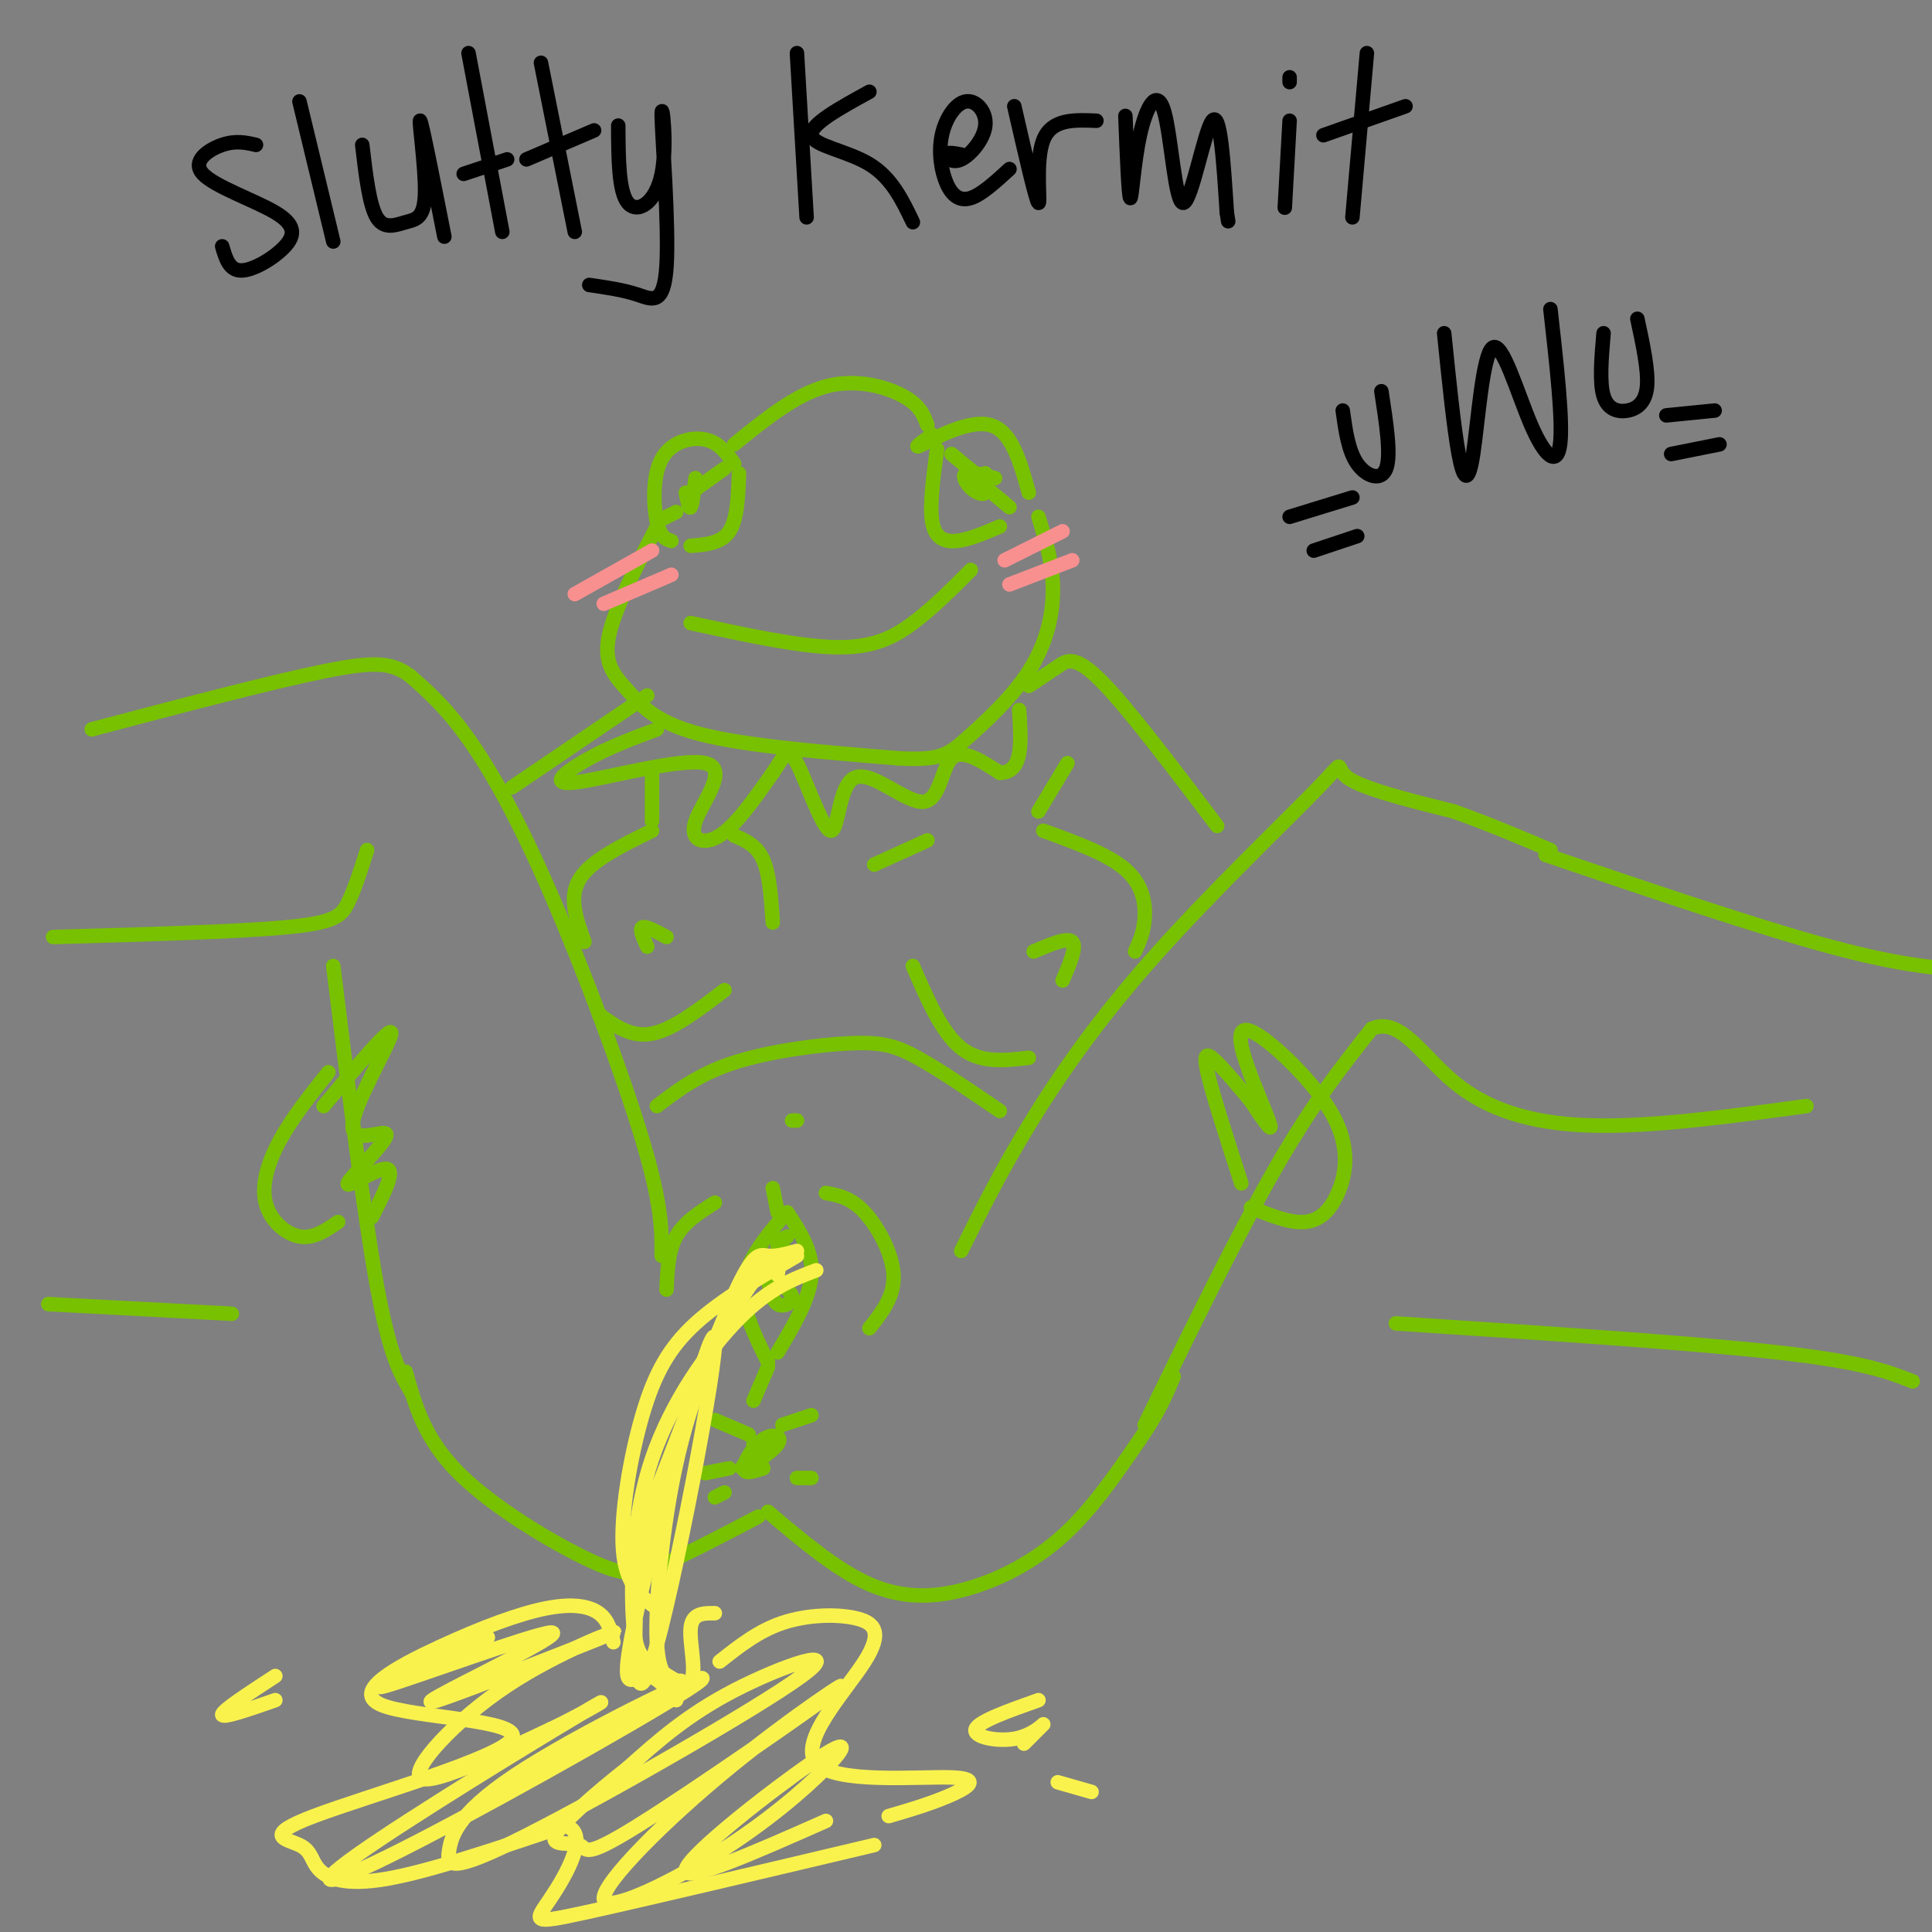 <svg viewBox='0 0 400 400' version='1.1' xmlns='http://www.w3.org/2000/svg' xmlns:xlink='http://www.w3.org/1999/xlink'><rect x="0" y="0" width="400" height="400" fill="#808080" stroke="none"/><g fill='none' stroke='#78C101' stroke-width='3' stroke-linecap='round' stroke-linejoin='round'><path d='M137,260c0.024,-5.250 0.048,-10.500 -4,-24c-4.048,-13.500 -12.167,-35.250 -19,-51c-6.833,-15.750 -12.381,-25.500 -17,-32c-4.619,-6.500 -8.310,-9.750 -12,-13'/><path d='M85,140c-3.733,-2.778 -7.067,-3.222 -18,-1c-10.933,2.222 -29.467,7.111 -48,12'/><path d='M85,288c-2.167,-3.667 -4.333,-7.333 -7,-22c-2.667,-14.667 -5.833,-40.333 -9,-66'/><path d='M76,176c-1.311,4.133 -2.622,8.267 -4,11c-1.378,2.733 -2.822,4.067 -13,5c-10.178,0.933 -29.089,1.467 -48,2'/><path d='M84,284c1.923,6.929 3.845,13.857 11,21c7.155,7.143 19.542,14.500 27,18c7.458,3.500 9.988,3.143 15,1c5.012,-2.143 12.506,-6.071 20,-10'/><path d='M159,313c7.113,6.018 14.226,12.036 21,15c6.774,2.964 13.208,2.875 20,1c6.792,-1.875 13.940,-5.536 20,-11c6.060,-5.464 11.030,-12.732 16,-20'/><path d='M236,298c3.833,-5.500 5.417,-9.250 7,-13'/><path d='M199,259c3.990,-8.059 7.981,-16.118 14,-26c6.019,-9.882 14.067,-21.587 26,-35c11.933,-13.413 27.751,-28.534 34,-35c6.249,-6.466 2.928,-4.276 6,-2c3.072,2.276 12.536,4.638 22,7'/><path d='M301,168c7.000,2.500 13.500,5.250 20,8'/><path d='M237,295c9.583,-19.667 19.167,-39.333 27,-53c7.833,-13.667 13.917,-21.333 20,-29'/><path d='M284,213c5.810,-2.583 10.333,5.458 17,11c6.667,5.542 15.476,8.583 28,9c12.524,0.417 28.762,-1.792 45,-4'/><path d='M320,177c22.083,7.500 44.167,15.000 59,19c14.833,4.000 22.417,4.500 30,5'/><path d='M162,252c-3.750,4.500 -7.500,9.000 -8,14c-0.500,5.000 2.250,10.500 5,16'/><path d='M163,251c2.667,4.083 5.333,8.167 5,13c-0.333,4.833 -3.667,10.417 -7,16'/><path d='M159,265c0.467,2.156 0.933,4.311 2,5c1.067,0.689 2.733,-0.089 3,-1c0.267,-0.911 -0.867,-1.956 -2,-3'/><path d='M161,258c0.000,0.000 2.000,1.000 2,1'/><path d='M163,256c0.000,0.000 -2.000,1.000 -2,1'/><path d='M156,299c0.000,0.000 2.000,5.000 2,5'/><path d='M155,297c0.000,0.000 -7.000,-3.000 -7,-3'/><path d='M151,304c0.000,0.000 -5.000,1.000 -5,1'/><path d='M150,309c0.000,0.000 -2.000,1.000 -2,1'/><path d='M162,295c0.000,0.000 6.000,-2.000 6,-2'/><path d='M165,306c0.000,0.000 3.000,0.000 3,0'/><path d='M157,300c-2.113,2.179 -4.226,4.357 -3,4c1.226,-0.357 5.793,-3.250 7,-5c1.207,-1.750 -0.944,-2.356 -3,-1c-2.056,1.356 -4.016,4.673 -4,6c0.016,1.327 2.008,0.663 4,0'/><path d='M171,247c2.600,0.489 5.200,0.978 8,4c2.800,3.022 5.800,8.578 6,13c0.200,4.422 -2.400,7.711 -5,11'/><path d='M148,249c-3.167,2.000 -6.333,4.000 -8,7c-1.667,3.000 -1.833,7.000 -2,11'/><path d='M159,283c0.000,0.000 -3.000,7.000 -3,7'/><path d='M161,251c0.000,0.000 -1.000,-5.000 -1,-5'/><path d='M136,229c4.363,-3.327 8.726,-6.655 16,-9c7.274,-2.345 17.458,-3.708 24,-4c6.542,-0.292 9.440,0.488 14,3c4.560,2.512 10.780,6.756 17,11'/><path d='M165,232c0.000,0.000 -1.000,0.000 -1,0'/><path d='M135,160c0.000,0.000 0.000,10.000 0,10'/><path d='M135,172c-6.333,3.083 -12.667,6.167 -15,10c-2.333,3.833 -0.667,8.417 1,13'/><path d='M124,210c3.333,2.417 6.667,4.833 11,4c4.333,-0.833 9.667,-4.917 15,-9'/><path d='M221,158c0.000,0.000 -6.000,10.000 -6,10'/><path d='M216,172c6.689,2.422 13.378,4.844 17,8c3.622,3.156 4.178,7.044 4,10c-0.178,2.956 -1.089,4.978 -2,7'/><path d='M189,200c3.000,6.917 6.000,13.833 10,17c4.000,3.167 9.000,2.583 14,2'/><path d='M214,197c3.500,-1.500 7.000,-3.000 8,-2c1.000,1.000 -0.500,4.500 -2,8'/><path d='M138,194c-2.167,-1.167 -4.333,-2.333 -5,-2c-0.667,0.333 0.167,2.167 1,4'/><path d='M152,173c2.333,1.000 4.667,2.000 6,5c1.333,3.000 1.667,8.000 2,13'/><path d='M181,179c0.000,0.000 11.000,-5.000 11,-5'/><path d='M153,98c-0.167,4.750 -0.333,9.500 -2,12c-1.667,2.500 -4.833,2.750 -8,3'/><path d='M152,96c-1.565,-2.202 -3.131,-4.405 -6,-5c-2.869,-0.595 -7.042,0.417 -9,4c-1.958,3.583 -1.702,9.738 -1,13c0.702,3.262 1.851,3.631 3,4'/><path d='M194,93c-0.778,5.822 -1.556,11.644 -1,15c0.556,3.356 2.444,4.244 5,4c2.556,-0.244 5.778,-1.622 9,-3'/><path d='M193,90c-2.222,1.600 -4.444,3.200 -2,2c2.444,-1.200 9.556,-5.200 14,-4c4.444,1.200 6.222,7.600 8,14'/><path d='M152,92c6.356,-5.156 12.711,-10.311 19,-12c6.289,-1.689 12.511,0.089 16,2c3.489,1.911 4.244,3.956 5,6'/><path d='M136,109c-4.476,8.714 -8.952,17.429 -10,23c-1.048,5.571 1.333,8.000 4,11c2.667,3.000 5.619,6.571 15,9c9.381,2.429 25.190,3.714 41,5'/><path d='M186,157c8.815,0.493 10.352,-0.775 14,-4c3.648,-3.225 9.405,-8.407 13,-14c3.595,-5.593 5.027,-11.598 5,-17c-0.027,-5.402 -1.514,-10.201 -3,-15'/><path d='M143,129c11.156,2.422 22.311,4.844 30,5c7.689,0.156 11.911,-1.956 16,-5c4.089,-3.044 8.044,-7.022 12,-11'/><path d='M144,99c-0.333,2.750 -0.667,5.500 -1,6c-0.333,0.500 -0.667,-1.250 -1,-3'/><path d='M143,102c0.000,0.000 7.000,-5.000 7,-5'/><path d='M140,106c0.000,0.000 -4.000,2.000 -4,2'/><path d='M136,151c-4.736,1.763 -9.472,3.526 -14,6c-4.528,2.474 -8.849,5.660 -3,5c5.849,-0.660 21.867,-5.167 27,-4c5.133,1.167 -0.618,8.006 -2,12c-1.382,3.994 1.605,5.141 5,3c3.395,-2.141 7.197,-7.571 11,-13'/><path d='M160,160c2.434,-3.525 3.020,-5.839 5,-2c1.980,3.839 5.354,13.830 7,14c1.646,0.170 1.565,-9.480 5,-11c3.435,-1.520 10.386,5.091 14,5c3.614,-0.091 3.890,-6.883 6,-9c2.110,-2.117 6.055,0.442 10,3'/><path d='M207,160c2.444,-0.022 3.556,-1.578 4,-4c0.444,-2.422 0.222,-5.711 0,-9'/><path d='M134,144c0.000,0.000 -28.000,19.000 -28,19'/><path d='M68,222c-3.726,4.673 -7.452,9.345 -10,14c-2.548,4.655 -3.917,9.292 -3,13c0.917,3.708 4.119,6.488 7,7c2.881,0.512 5.440,-1.244 8,-3'/><path d='M67,229c7.119,-8.523 14.238,-17.045 14,-15c-0.238,2.045 -7.832,14.659 -8,19c-0.168,4.341 7.089,0.411 7,2c-0.089,1.589 -7.524,8.697 -8,10c-0.476,1.303 6.007,-3.199 8,-3c1.993,0.199 -0.503,5.100 -3,10'/><path d='M213,142c2.067,-1.356 4.133,-2.711 6,-4c1.867,-1.289 3.533,-2.511 9,3c5.467,5.511 14.733,17.756 24,30'/><path d='M259,250c3.948,1.605 7.897,3.210 11,3c3.103,-0.210 5.361,-2.236 7,-6c1.639,-3.764 2.660,-9.265 -1,-16c-3.660,-6.735 -12.002,-14.702 -16,-17c-3.998,-2.298 -3.653,1.074 -2,6c1.653,4.926 4.615,11.408 5,13c0.385,1.592 -1.808,-1.704 -4,-5'/><path d='M259,228c-2.000,-2.429 -5.000,-6.000 -7,-8c-2.000,-2.000 -3.000,-2.429 -2,2c1.000,4.429 4.000,13.714 7,23'/><path d='M10,270c0.000,0.000 38.000,2.000 38,2'/><path d='M289,274c30.583,2.000 61.167,4.000 79,6c17.833,2.000 22.917,4.000 28,6'/><path d='M206,99c-2.560,-0.708 -5.119,-1.417 -6,-1c-0.881,0.417 -0.083,1.958 1,3c1.083,1.042 2.452,1.583 3,1c0.548,-0.583 0.274,-2.292 0,-4'/><path d='M203,99c0.000,0.000 -6.000,-5.000 -6,-5'/><path d='M203,100c0.000,0.000 6.000,5.000 6,5'/></g>
<g fill='none' stroke='#F9F24D' stroke-width='3' stroke-linecap='round' stroke-linejoin='round'><path d='M165,260c-7.792,4.530 -15.583,9.060 -21,14c-5.417,4.940 -8.458,10.292 -11,19c-2.542,8.708 -4.583,20.774 -4,28c0.583,7.226 3.792,9.613 7,12'/><path d='M169,263c-4.860,1.839 -9.719,3.678 -16,10c-6.281,6.322 -13.982,17.128 -18,29c-4.018,11.872 -4.351,24.812 -4,32c0.351,7.188 1.386,8.625 3,10c1.614,1.375 3.807,2.687 6,4'/><path d='M165,259c-2.161,0.594 -4.322,1.187 -6,1c-1.678,-0.187 -2.872,-1.156 -7,8c-4.128,9.156 -11.192,28.436 -15,38c-3.808,9.564 -4.362,9.412 -5,20c-0.638,10.588 -1.359,31.914 3,18c4.359,-13.914 13.797,-63.070 13,-67c-0.797,-3.930 -11.830,37.365 -16,56c-4.170,18.635 -1.477,14.610 1,14c2.477,-0.610 4.739,2.195 7,5'/><path d='M161,264c0.303,-2.000 0.606,-4.000 -1,-3c-1.606,1.000 -5.121,5.000 -9,12c-3.879,7.000 -8.121,17.000 -11,30c-2.879,13.000 -4.394,29.000 -4,37c0.394,8.000 2.697,8.000 5,8'/><path d='M148,334c-2.333,-0.022 -4.667,-0.044 -5,3c-0.333,3.044 1.333,9.156 0,11c-1.333,1.844 -5.667,-0.578 -10,-3'/><path d='M127,340c-0.510,-2.271 -1.020,-4.542 -3,-6c-1.980,-1.458 -5.430,-2.105 -11,-1c-5.570,1.105 -13.261,3.960 -22,8c-8.739,4.040 -18.526,9.265 -12,12c6.526,2.735 29.367,2.979 27,7c-2.367,4.021 -29.941,11.818 -41,16c-11.059,4.182 -5.603,4.750 -3,6c2.603,1.250 2.355,3.183 4,5c1.645,1.817 5.184,3.519 14,2c8.816,-1.519 22.908,-6.260 37,-11'/><path d='M117,378c5.345,1.345 0.208,10.208 -3,15c-3.208,4.792 -4.488,5.512 7,3c11.488,-2.512 35.744,-8.256 60,-14'/><path d='M149,344c3.998,-3.161 7.996,-6.322 13,-8c5.004,-1.678 11.015,-1.874 15,-1c3.985,0.874 5.943,2.817 2,9c-3.943,6.183 -13.789,16.606 -10,21c3.789,4.394 21.212,2.760 28,3c6.788,0.240 2.939,2.354 -1,4c-3.939,1.646 -7.970,2.823 -12,4'/><path d='M101,339c-13.342,5.817 -26.684,11.635 -21,10c5.684,-1.635 30.393,-10.721 34,-11c3.607,-0.279 -13.889,8.251 -21,12c-7.111,3.749 -3.836,2.717 6,-1c9.836,-3.717 26.234,-10.120 28,-11c1.766,-0.880 -11.102,3.763 -22,11c-10.898,7.237 -19.828,17.068 -18,19c1.828,1.932 14.414,-4.034 27,-10'/><path d='M114,358c8.249,-3.875 15.372,-8.564 6,-3c-9.372,5.564 -35.241,21.379 -46,29c-10.759,7.621 -6.410,7.048 13,-3c19.410,-10.048 53.879,-29.569 58,-33c4.121,-3.431 -22.108,9.229 -36,18c-13.892,8.771 -15.449,13.654 -16,17c-0.551,3.346 -0.096,5.155 16,-3c16.096,-8.155 47.834,-26.272 57,-33c9.166,-6.728 -4.238,-2.065 -14,3c-9.762,5.065 -15.881,10.533 -22,16'/><path d='M130,366c-7.104,5.592 -13.864,11.571 -15,14c-1.136,2.429 3.351,1.309 5,2c1.649,0.691 0.459,3.192 12,-4c11.541,-7.192 35.813,-24.078 41,-28c5.187,-3.922 -8.710,5.119 -22,16c-13.290,10.881 -25.973,23.603 -26,27c-0.027,3.397 12.600,-2.532 23,-9c10.400,-6.468 18.571,-13.476 23,-18c4.429,-4.524 5.115,-6.564 -3,-1c-8.115,5.564 -25.033,18.733 -26,22c-0.967,3.267 14.016,-3.366 29,-10'/><path d='M215,352c-6.196,2.196 -12.393,4.393 -13,6c-0.607,1.607 4.375,2.625 8,2c3.625,-0.625 5.893,-2.893 6,-3c0.107,-0.107 -1.946,1.946 -4,4'/><path d='M226,371c0.000,0.000 -7.000,-2.000 -7,-2'/><path d='M57,352c-5.500,1.917 -11.000,3.833 -11,3c0.000,-0.833 5.500,-4.417 11,-8'/></g>
<g fill='none' stroke='#F99090' stroke-width='3' stroke-linecap='round' stroke-linejoin='round'><path d='M119,123c0.000,0.000 16.000,-9.000 16,-9'/><path d='M125,125c0.000,0.000 14.000,-6.000 14,-6'/><path d='M208,116c0.000,0.000 12.000,-6.000 12,-6'/><path d='M209,121c0.000,0.000 13.000,-5.000 13,-5'/></g>
<g fill='none' stroke='#000000' stroke-width='3' stroke-linecap='round' stroke-linejoin='round'><path d='M53,30c-2.084,-0.481 -4.168,-0.962 -7,0c-2.832,0.962 -6.411,3.365 -4,6c2.411,2.635 10.811,5.500 15,8c4.189,2.500 4.166,4.635 2,7c-2.166,2.365 -6.476,4.962 -9,5c-2.524,0.038 -3.262,-2.481 -4,-5'/><path d='M62,21c0.000,0.000 7.000,29.000 7,29'/><path d='M75,30c0.726,6.203 1.451,12.405 3,15c1.549,2.595 3.920,1.582 6,1c2.080,-0.582 3.868,-0.734 4,-6c0.132,-5.266 -1.391,-15.648 -1,-15c0.391,0.648 2.695,12.324 5,24'/><path d='M97,11c0.000,0.000 7.000,37.000 7,37'/><path d='M96,36c0.000,0.000 9.000,-3.000 9,-3'/><path d='M112,13c0.000,0.000 7.000,35.000 7,35'/><path d='M109,33c0.000,0.000 14.000,-6.000 14,-6'/><path d='M128,26c0.036,6.840 0.072,13.679 2,16c1.928,2.321 5.749,0.122 7,-6c1.251,-6.122 -0.067,-16.167 0,-12c0.067,4.167 1.518,22.545 1,31c-0.518,8.455 -3.005,6.987 -6,6c-2.995,-0.987 -6.497,-1.494 -10,-2'/><path d='M165,11c0.000,0.000 2.000,34.000 2,34'/><path d='M180,19c-6.200,3.400 -12.400,6.800 -12,9c0.400,2.200 7.400,3.200 12,6c4.600,2.800 6.800,7.400 9,12'/><path d='M199,32c-1.434,-0.275 -2.869,-0.550 -3,0c-0.131,0.550 1.041,1.925 3,1c1.959,-0.925 4.706,-4.149 5,-7c0.294,-2.851 -1.863,-5.330 -4,-5c-2.137,0.330 -4.253,3.470 -5,7c-0.747,3.530 -0.124,7.450 1,10c1.124,2.550 2.750,3.728 5,3c2.250,-0.728 5.125,-3.364 8,-6'/><path d='M210,22c2.244,9.800 4.489,19.600 5,20c0.511,0.400 -0.711,-8.600 1,-13c1.711,-4.400 6.356,-4.200 11,-4'/><path d='M233,24c0.327,8.307 0.654,16.614 1,17c0.346,0.386 0.712,-7.148 2,-13c1.288,-5.852 3.500,-10.022 5,-5c1.500,5.022 2.288,19.237 4,19c1.712,-0.237 4.346,-14.925 6,-17c1.654,-2.075 2.327,8.462 3,19'/><path d='M254,44c0.500,3.167 0.250,1.583 0,0'/><path d='M267,25c0.000,0.000 -1.000,18.000 -1,18'/><path d='M267,17c0.000,0.000 0.000,-1.000 0,-1'/><path d='M283,11c0.000,0.000 -3.000,34.000 -3,34'/><path d='M274,28c0.000,0.000 17.000,-6.000 17,-6'/><path d='M278,85c0.578,4.178 1.156,8.356 3,11c1.844,2.644 4.956,3.756 6,1c1.044,-2.756 0.022,-9.378 -1,-16'/><path d='M299,69c0.998,9.789 1.997,19.579 3,25c1.003,5.421 2.012,6.475 3,0c0.988,-6.475 1.956,-20.478 4,-22c2.044,-1.522 5.166,9.436 8,16c2.834,6.564 5.381,8.732 6,4c0.619,-4.732 -0.691,-16.366 -2,-28'/><path d='M332,69c-0.435,5.089 -0.869,10.179 0,13c0.869,2.821 3.042,3.375 5,3c1.958,-0.375 3.702,-1.679 4,-5c0.298,-3.321 -0.851,-8.661 -2,-14'/><path d='M267,107c0.000,0.000 13.000,-4.000 13,-4'/><path d='M272,114c0.000,0.000 9.000,-3.000 9,-3'/><path d='M345,86c0.000,0.000 10.000,-1.000 10,-1'/><path d='M346,94c0.000,0.000 10.000,-2.000 10,-2'/></g>
</svg>